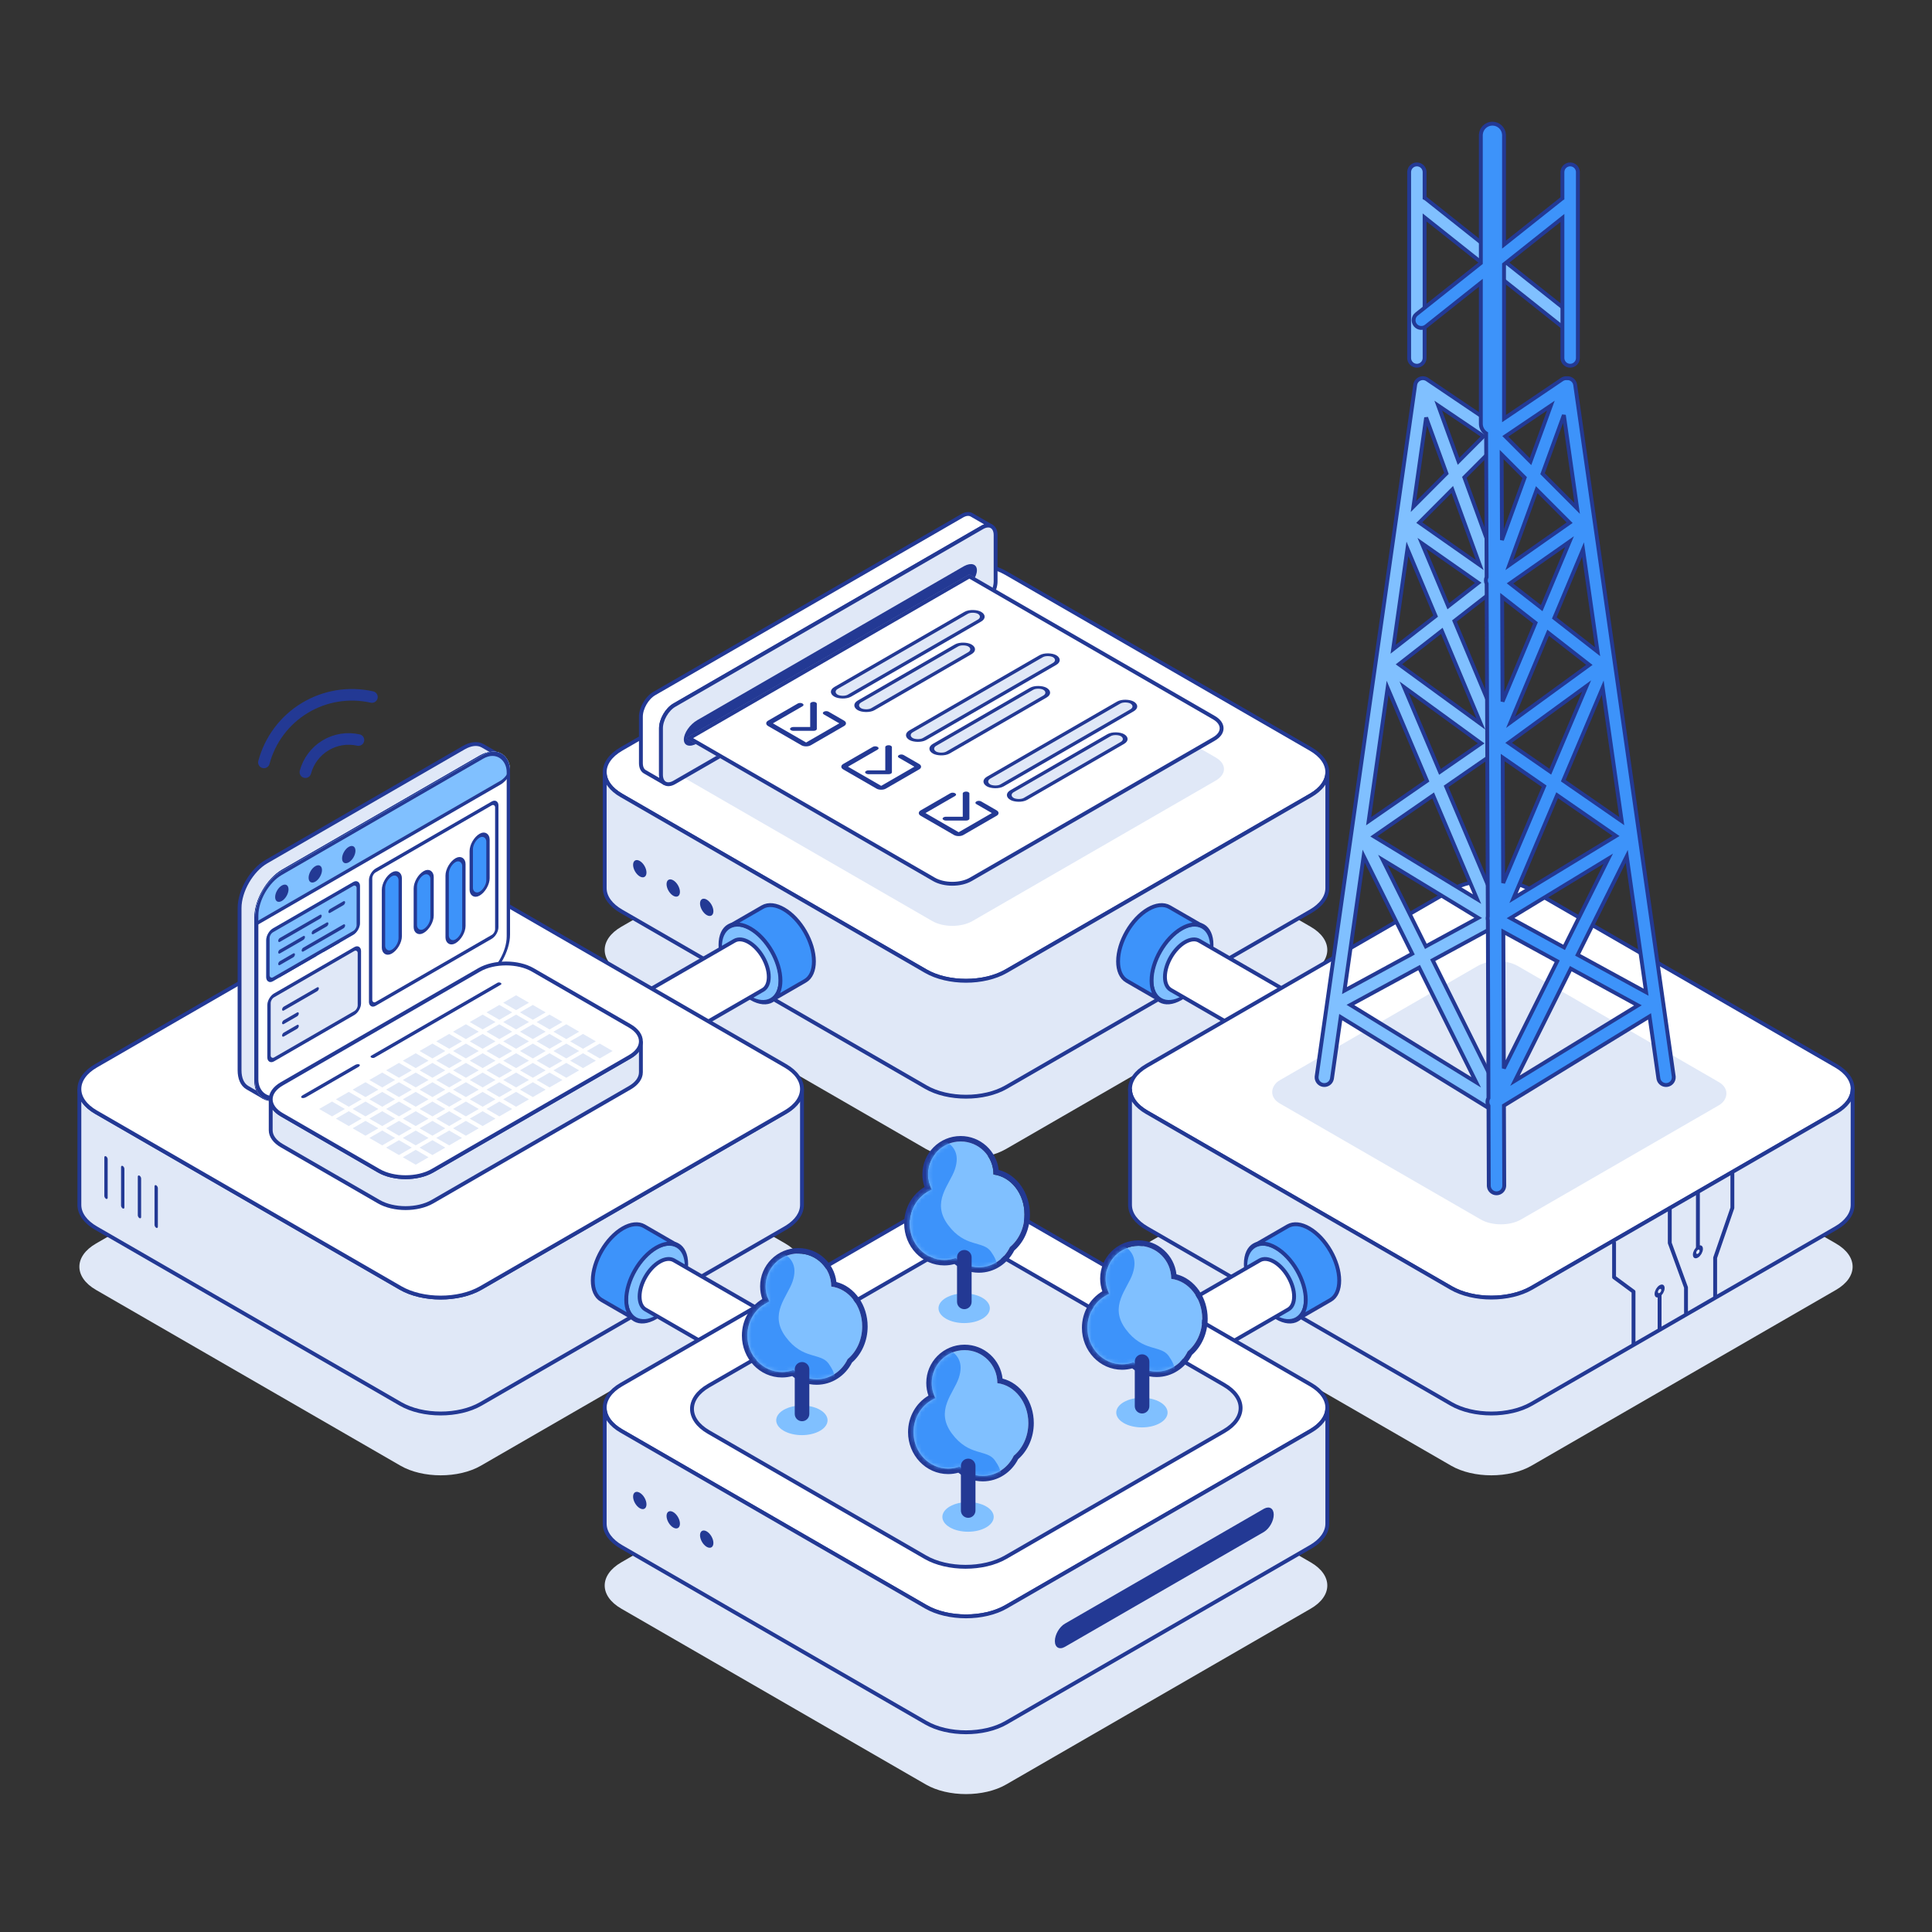 <svg width="500" height="500" viewBox="0 0 500 500" fill="none" xmlns="http://www.w3.org/2000/svg">
<rect x="0" y="0" width="500" height="500" fill="#333333" stroke="none"/>
<path d="M239.608 194.341C245.347 191.027 254.653 191.027 260.392 194.341L339.201 239.841C344.94 243.155 344.94 248.527 339.201 251.841L260.392 297.341C254.653 300.655 245.347 300.655 239.608 297.341L160.799 251.841C155.06 248.527 155.06 243.155 160.799 239.841L239.608 194.341Z" fill="#E0E8F7"/>
<path d="M375.56 276.326C381.299 273.013 390.605 273.013 396.344 276.326L475.153 321.826C480.892 325.14 480.892 330.513 475.153 333.826L396.344 379.326C390.605 382.64 381.299 382.64 375.56 379.326L296.752 333.826C291.012 330.513 291.012 325.14 296.752 321.826L375.56 276.326Z" fill="#E0E8F7"/>
<path d="M103.656 276.326C109.395 273.013 118.701 273.013 124.44 276.326L203.248 321.826C208.988 325.14 208.988 330.513 203.248 333.826L124.44 379.326C118.701 382.64 109.395 382.64 103.656 379.326L24.847 333.826C19.108 330.513 19.108 325.14 24.847 321.826L103.656 276.326Z" fill="#E0E8F7"/>
<path d="M239.608 358.826C245.347 355.513 254.653 355.513 260.392 358.826L339.201 404.326C344.94 407.64 344.94 413.013 339.201 416.326L260.392 461.826C254.653 465.14 245.347 465.14 239.608 461.826L160.799 416.326C155.06 413.013 155.06 407.64 160.799 404.326L239.608 358.826Z" fill="#E0E8F7"/>
<path d="M239.608 148.341C245.347 145.027 254.653 145.027 260.392 148.341L339.201 193.841C344.94 197.155 344.94 202.527 339.201 205.841L260.392 251.341C254.653 254.655 245.347 254.655 239.608 251.341L160.799 205.841C155.06 202.527 155.06 197.155 160.799 193.841L239.608 148.341Z" fill="white" stroke="#233994"/>
<path d="M343.506 229.841C343.506 232.184 341.86 234.306 339.201 235.841L260.392 281.341C254.653 284.655 245.347 284.655 239.607 281.341L160.8 235.841C158.14 234.306 156.495 232.184 156.495 229.841V199.841C156.495 202.184 158.14 204.306 160.8 205.841L239.607 251.341C245.347 254.655 254.653 254.655 260.392 251.341L339.201 205.841C341.86 204.306 343.506 202.184 343.506 199.841V229.841Z" fill="#E0E8F7" stroke="#233994"/>
<circle cx="9" cy="9" r="9" transform="matrix(0.866 -0.5 0 1 298.02 244.801)" fill="#80C0FF" stroke="#233994"/>
<path d="M297.153 235.301C299.148 234.15 301.143 233.877 302.665 234.755L311.325 239.755C309.803 238.877 307.808 239.15 305.813 240.301C301.509 242.787 298.02 248.831 298.02 253.801C298.02 256.105 298.781 257.969 300.303 258.847L291.643 253.847C290.121 252.969 289.359 251.105 289.359 248.801C289.359 243.831 292.849 237.787 297.153 235.301Z" fill="#3D93FA" stroke="#233994"/>
<circle cx="6" cy="6" r="6" transform="matrix(0.866 -0.5 0 1 344.785 271.827)" fill="#6580E1" stroke="#233994"/>
<path d="M306.68 243.826C308.01 243.059 309.339 242.877 310.354 243.462L353.656 268.462C352.641 267.876 351.311 268.059 349.981 268.826C347.111 270.483 344.785 274.513 344.785 277.826C344.785 279.362 345.292 280.605 346.307 281.191L303.005 256.191C301.991 255.605 301.484 254.362 301.484 252.826C301.484 249.513 303.81 245.483 306.68 243.826Z" fill="white" stroke="#233994"/>
<circle cx="9" cy="9" r="9" transform="matrix(0.866 0.5 0 1 186.392 235.801)" fill="#80C0FF" stroke="#233994"/>
<path d="M197.335 234.755C198.857 233.877 200.852 234.15 202.846 235.301C207.151 237.787 210.641 243.831 210.641 248.801C210.641 251.105 209.88 252.969 208.358 253.847L199.698 258.847C201.22 257.969 201.981 256.105 201.981 253.801C201.981 248.831 198.491 242.787 194.186 240.301C192.192 239.15 190.197 238.877 188.675 239.755L197.335 234.755Z" fill="#3D93FA" stroke="#233994"/>
<circle cx="6" cy="6" r="6" transform="matrix(0.866 0.5 0 1 145.268 265.827)" fill="#93AAFC"/>
<path d="M190.091 243.462C191.105 242.877 192.435 243.059 193.765 243.826C196.634 245.483 198.961 249.513 198.961 252.826C198.961 254.362 198.454 255.605 197.439 256.191L154.138 281.191C155.152 280.605 155.66 279.362 155.66 277.826C155.66 274.513 153.334 270.483 150.464 268.826C149.134 268.059 147.804 267.876 146.789 268.462L190.091 243.462Z" fill="white" stroke="#233994"/>
<path d="M375.56 230.326C381.3 227.013 390.605 227.013 396.345 230.326L475.153 275.826C480.893 279.14 480.893 284.513 475.153 287.826L396.345 333.326C390.605 336.64 381.3 336.64 375.56 333.326L296.752 287.826C291.012 284.513 291.012 279.14 296.752 275.826L375.56 230.326Z" fill="white" stroke="#233994"/>
<path d="M479.458 311.826C479.458 314.17 477.813 316.291 475.153 317.826L396.345 363.326C390.605 366.64 381.299 366.64 375.56 363.326L296.752 317.826C294.092 316.291 292.447 314.17 292.447 311.826V281.826C292.447 284.17 294.092 286.291 296.752 287.826L375.56 333.326C381.299 336.64 390.605 336.64 396.345 333.326L475.153 287.826C477.813 286.291 479.458 284.17 479.458 281.826V311.826Z" fill="#E0E8F7" stroke="#233994"/>
<circle cx="9" cy="9" r="9" transform="matrix(0.866 0.5 0 1 322.344 318.392)" fill="#80C0FF" stroke="#233994"/>
<path d="M333.288 317.345C334.809 316.467 336.804 316.74 338.798 317.891C343.103 320.377 346.593 326.421 346.593 331.391C346.593 333.695 345.832 335.559 344.31 336.437L335.65 341.437C337.172 340.559 337.933 338.695 337.933 336.391C337.933 331.421 334.443 325.377 330.138 322.891C328.144 321.74 326.149 321.467 324.627 322.345L333.288 317.345Z" fill="#3D93FA" stroke="#233994"/>
<circle cx="6" cy="6" r="6" transform="matrix(0.866 0.5 0 1 281.22 348.534)" fill="#93AAFC"/>
<path d="M326.043 326.169C327.057 325.584 328.387 325.766 329.717 326.533C332.586 328.19 334.913 332.22 334.913 335.533C334.913 337.069 334.406 338.312 333.392 338.898L290.09 363.898C291.104 363.312 291.612 362.069 291.612 360.533C291.612 357.22 289.286 353.19 286.416 351.533C285.086 350.766 283.756 350.583 282.741 351.169L326.043 326.169Z" fill="white" stroke="#233994"/>
<path d="M207.552 311.826C207.552 314.023 206.107 316.025 203.735 317.532L203.249 317.826L124.44 363.326C118.701 366.64 109.395 366.64 103.655 363.326L24.847 317.826C22.188 316.291 20.543 314.17 20.543 311.826V281.826C20.543 284.17 22.188 286.291 24.847 287.826L103.655 333.326C109.395 336.64 118.701 336.64 124.44 333.326L203.249 287.826L203.735 287.532C206.107 286.025 207.552 284.023 207.552 281.826V311.826Z" fill="#E0E8F7" stroke="#233994"/>
<path d="M103.656 230.326C109.395 227.013 118.701 227.013 124.44 230.326L203.248 275.826C208.988 279.14 208.988 284.513 203.248 287.826L124.44 333.326C118.701 336.64 109.395 336.64 103.656 333.326L24.847 287.826C19.108 284.513 19.108 279.14 24.847 275.826L103.656 230.326Z" fill="white" stroke="#233994"/>
<circle cx="9" cy="9" r="9" transform="matrix(0.866 -0.5 0 1 162.067 327.392)" fill="#80C0FF" stroke="#233994"/>
<path d="M161.201 317.891C163.196 316.74 165.191 316.467 166.713 317.345L175.373 322.345C173.851 321.467 171.856 321.74 169.861 322.891C165.557 325.377 162.067 331.421 162.067 336.391C162.067 338.695 162.828 340.559 164.35 341.437L155.69 336.437C154.168 335.559 153.407 333.695 153.407 331.391C153.407 326.421 156.896 320.377 161.201 317.891Z" fill="#3D93FA" stroke="#233994"/>
<circle cx="6" cy="6" r="6" transform="matrix(0.866 -0.5 0 1 208.833 354.534)" fill="#6580E1"/>
<path d="M170.728 326.533C172.057 325.766 173.387 325.584 174.401 326.169L217.703 351.169C216.689 350.583 215.358 350.766 214.028 351.533C211.159 353.19 208.833 357.22 208.833 360.533C208.833 362.069 209.34 363.312 210.354 363.898L167.053 338.898C166.038 338.312 165.531 337.069 165.531 335.533C165.531 332.22 167.858 328.19 170.728 326.533Z" fill="white" stroke="#233994"/>
<path d="M239.608 312.826C245.347 309.513 254.653 309.513 260.392 312.826L339.201 358.326C344.94 361.64 344.94 367.013 339.201 370.326L260.392 415.826C254.653 419.14 245.347 419.14 239.608 415.826L160.799 370.326C155.06 367.013 155.06 361.64 160.799 358.326L239.608 312.826Z" fill="white" stroke="#233994"/>
<path d="M343.506 394.326C343.506 396.67 341.86 398.791 339.201 400.326L260.392 445.826C254.653 449.14 245.347 449.14 239.607 445.826L160.8 400.326C158.14 398.791 156.495 396.67 156.495 394.326V364.326C156.495 366.67 158.14 368.791 160.8 370.326L239.607 415.826C245.347 419.14 254.653 419.14 260.392 415.826L339.201 370.326C341.86 368.791 343.506 366.67 343.506 364.326V394.326Z" fill="#E0E8F7" stroke="#233994"/>
<circle cx="2" cy="2" r="2" transform="matrix(0.866 0.5 0 1 172.504 390.326)" fill="#233994"/>
<circle cx="2" cy="2" r="2" transform="matrix(0.866 0.5 0 1 181.165 395.326)" fill="#233994"/>
<circle cx="2" cy="2" r="2" transform="matrix(0.866 0.5 0 1 163.844 385.326)" fill="#233994"/>
<circle cx="2" cy="2" r="2" transform="matrix(0.866 0.5 0 1 172.504 226.819)" fill="#233994"/>
<circle cx="2" cy="2" r="2" transform="matrix(0.866 0.5 0 1 181.165 231.819)" fill="#233994"/>
<circle cx="2" cy="2" r="2" transform="matrix(0.866 0.5 0 1 163.844 221.819)" fill="#233994"/>
<path d="M327.043 390.5L327.176 390.427C328.549 389.715 329.641 390.395 329.641 392C329.641 393.605 328.549 395.546 327.176 396.419L327.043 396.5L275.598 426.202C274.163 427.03 273 426.359 273 424.702C273 423.045 274.163 421.03 275.598 420.202L327.043 390.5Z" fill="#233994"/>
<rect width="11" height="1" rx="0.5" transform="matrix(-3.78552e-08 -1 0.866 0.5 27 310)" fill="#233994"/>
<rect width="11" height="1" rx="0.5" transform="matrix(-3.78552e-08 -1 0.866 0.5 31.33 312.5)" fill="#233994"/>
<rect width="11" height="1" rx="0.5" transform="matrix(-3.78552e-08 -1 0.866 0.5 35.66 315)" fill="#233994"/>
<rect width="11" height="1" rx="0.5" transform="matrix(-3.78552e-08 -1 0.866 0.5 39.99 317.5)" fill="#233994"/>
<path d="M417.721 321.621V330.564L422.753 334.274V347.782" stroke="#233994" stroke-linecap="round" stroke-linejoin="round"/>
<path d="M448.335 303.707V312.616L443.878 325.516V335.473" stroke="#233994" stroke-linecap="round" stroke-linejoin="round"/>
<path d="M432.135 312.696V321.69L436.337 333.194V339.737" stroke="#233994" stroke-linecap="round" stroke-linejoin="round"/>
<path d="M429.505 335.273V344.11" stroke="#233994" stroke-linecap="round" stroke-linejoin="round"/>
<circle cx="1.5" cy="1.5" r="1" transform="matrix(0.866 -0.5 0 1 428.206 333.363)" stroke="#233994"/>
<path d="M439.418 308.821L439.418 322.787" stroke="#233994" stroke-linecap="round" stroke-linejoin="round"/>
<circle cx="1.5" cy="1.5" r="1" transform="matrix(0.866 -0.5 0 1 438.119 323.217)" stroke="#233994"/>
<path d="M239.885 326C245.625 322.686 254.93 322.686 260.67 326L316.76 358.384C322.5 361.697 322.5 367.07 316.76 370.384L260.267 403C254.528 406.314 245.222 406.314 239.483 403L183.392 370.616C177.653 367.303 177.653 361.93 183.392 358.616L239.885 326Z" fill="#E0E8F7" stroke="#233994"/>
<circle cx="5.425" cy="5.425" r="5.425" transform="matrix(0.866 -0.5 0.866 0.5 240.132 338.575)" fill="#80C0FF"/>
<path d="M248.623 295.415C253.312 295.415 257.113 299.216 257.113 303.906C257.113 303.925 257.112 303.943 257.112 303.962C261.619 304.508 265.132 308.92 265.132 314.283C265.132 317.776 263.642 320.865 261.358 322.746C259.886 325.839 256.849 327.962 253.34 327.962C251.036 327.962 248.936 327.047 247.348 325.544C246.418 325.888 245.419 326.075 244.377 326.075C239.428 326.075 235.415 321.852 235.415 316.641C235.415 312.647 237.774 309.232 241.105 307.856C240.484 306.676 240.132 305.332 240.132 303.906C240.132 299.216 243.933 295.415 248.623 295.415Z" fill="#80C0FF"/>
<path d="M238.717 303.906C238.717 298.435 243.152 294 248.623 294C253.712 294 257.904 297.839 258.464 302.778C263.21 303.985 266.547 308.808 266.547 314.283C266.547 318.051 264.989 321.457 262.495 323.636C260.763 327.024 257.335 329.377 253.34 329.377C250.955 329.377 248.764 328.535 247.021 327.134C246.176 327.366 245.29 327.491 244.377 327.491C238.579 327.491 234 322.564 234 316.642C234 312.613 236.107 309.064 239.276 307.192C238.914 306.163 238.717 305.056 238.717 303.906ZM240.132 303.906C240.132 305.332 240.484 306.676 241.105 307.856C237.774 309.232 235.415 312.647 235.415 316.642C235.415 321.852 239.428 326.075 244.377 326.075C245.419 326.075 246.418 325.888 247.348 325.544C248.936 327.047 251.036 327.962 253.34 327.962C256.849 327.962 259.887 325.839 261.358 322.746C263.642 320.865 265.132 317.776 265.132 314.283C265.132 308.92 261.619 304.508 257.112 303.962C257.112 303.943 257.113 303.925 257.113 303.906C257.113 299.216 253.312 295.415 248.623 295.415C243.933 295.415 240.132 299.216 240.132 303.906Z" fill="#233994"/>
<mask id="mask0_3070_116" style="mask-type:alpha" maskUnits="userSpaceOnUse" x="235" y="295" width="31" height="33">
<path d="M248.623 295.415C253.312 295.415 257.113 299.216 257.113 303.906C257.113 303.925 257.112 303.943 257.112 303.962C261.619 304.508 265.132 308.92 265.132 314.283C265.132 317.776 263.642 320.865 261.358 322.746C259.886 325.839 256.849 327.962 253.34 327.962C251.036 327.962 248.936 327.047 247.348 325.544C246.418 325.888 245.419 326.075 244.377 326.075C239.428 326.075 235.415 321.852 235.415 316.641C235.415 312.647 237.774 309.232 241.105 307.856C240.484 306.676 240.132 305.332 240.132 303.906C240.132 299.216 243.933 295.415 248.623 295.415Z" fill="#80C0FF"/>
</mask>
<g mask="url(#mask0_3070_116)">
<path d="M247.125 302.626C248.459 298.633 246.776 296.613 244.849 295.415C243.12 295.415 239.507 297.515 236.899 298.367C233.638 299.432 234.472 299.377 232.821 300.604C228.523 303.798 230.314 308.924 230.462 311.453C230.61 313.982 233.191 321.884 236.303 326.144C239.415 330.403 250.745 334.094 257.585 328.906C258.26 328.394 258.537 326.852 256.462 323.923C254.387 320.995 249.793 322.991 245.346 317.002C240.9 311.012 245.791 306.619 247.125 302.626Z" fill="#3D93FA"/>
</g>
<path d="M247.679 325.383C247.679 324.248 248.674 323.37 249.8 323.51V323.51C250.744 323.628 251.453 324.431 251.453 325.383V336.925C251.453 337.967 250.608 338.811 249.566 338.811V338.811C248.524 338.811 247.679 337.967 247.679 336.925V325.383Z" fill="#233994"/>
<circle cx="5.425" cy="5.425" r="5.425" transform="matrix(0.866 -0.5 0.866 0.5 286.132 365.575)" fill="#80C0FF"/>
<path d="M294.623 322.415C299.312 322.415 303.113 326.216 303.113 330.906C303.113 330.925 303.112 330.943 303.112 330.962C307.619 331.508 311.132 335.92 311.132 341.283C311.132 344.776 309.642 347.865 307.358 349.746C305.886 352.839 302.849 354.962 299.34 354.962C297.036 354.962 294.936 354.047 293.348 352.544C292.418 352.888 291.419 353.075 290.377 353.075C285.428 353.075 281.415 348.852 281.415 343.642C281.415 339.647 283.774 336.232 287.105 334.856C286.484 333.676 286.132 332.332 286.132 330.906C286.132 326.216 289.933 322.415 294.623 322.415Z" fill="#80C0FF"/>
<path d="M284.717 330.906C284.717 325.435 289.152 321 294.623 321C299.712 321 303.904 324.839 304.464 329.778C309.21 330.985 312.547 335.808 312.547 341.283C312.547 345.051 310.989 348.457 308.495 350.636C306.763 354.024 303.335 356.377 299.34 356.377C296.955 356.377 294.764 355.535 293.021 354.134C292.176 354.366 291.29 354.491 290.377 354.491C284.579 354.491 280 349.564 280 343.642C280 339.613 282.107 336.064 285.276 334.192C284.914 333.163 284.717 332.056 284.717 330.906ZM286.132 330.906C286.132 332.332 286.484 333.676 287.105 334.856C283.774 336.232 281.415 339.647 281.415 343.642C281.415 348.852 285.428 353.075 290.377 353.075C291.419 353.075 292.418 352.888 293.348 352.544C294.936 354.047 297.036 354.962 299.34 354.962C302.849 354.962 305.887 352.839 307.358 349.746C309.642 347.865 311.132 344.776 311.132 341.283C311.132 335.92 307.619 331.508 303.112 330.962C303.112 330.943 303.113 330.925 303.113 330.906C303.113 326.216 299.312 322.415 294.623 322.415C289.933 322.415 286.132 326.216 286.132 330.906Z" fill="#233994"/>
<mask id="mask1_3070_116" style="mask-type:alpha" maskUnits="userSpaceOnUse" x="281" y="322" width="31" height="33">
<path d="M294.623 322.415C299.312 322.415 303.113 326.216 303.113 330.906C303.113 330.925 303.112 330.943 303.112 330.962C307.619 331.508 311.132 335.92 311.132 341.283C311.132 344.776 309.642 347.865 307.358 349.746C305.886 352.839 302.849 354.962 299.34 354.962C297.036 354.962 294.936 354.047 293.348 352.544C292.418 352.888 291.419 353.075 290.377 353.075C285.428 353.075 281.415 348.852 281.415 343.642C281.415 339.647 283.774 336.232 287.105 334.856C286.484 333.676 286.132 332.332 286.132 330.906C286.132 326.216 289.933 322.415 294.623 322.415Z" fill="#80C0FF"/>
</mask>
<g mask="url(#mask1_3070_116)">
<path d="M293.125 329.626C294.459 325.633 292.776 323.613 290.849 322.415C289.12 322.415 285.507 324.515 282.899 325.367C279.638 326.432 280.472 326.377 278.821 327.604C274.523 330.798 276.314 335.924 276.462 338.453C276.61 340.982 279.191 348.884 282.303 353.144C285.415 357.403 296.745 361.094 303.585 355.906C304.26 355.394 304.537 353.852 302.462 350.923C300.387 347.995 295.793 349.992 291.346 344.002C286.9 338.012 291.791 333.619 293.125 329.626Z" fill="#3D93FA"/>
</g>
<path d="M293.679 352.383C293.679 351.248 294.674 350.37 295.8 350.51V350.51C296.744 350.628 297.453 351.431 297.453 352.383V363.925C297.453 364.967 296.608 365.811 295.566 365.811V365.811C294.524 365.811 293.679 364.967 293.679 363.925V352.383Z" fill="#233994"/>
<circle cx="5.425" cy="5.425" r="5.425" transform="matrix(0.866 -0.5 0.866 0.5 241.132 392.575)" fill="#80C0FF"/>
<path d="M249.623 349.415C254.312 349.415 258.113 353.216 258.113 357.906C258.113 357.925 258.112 357.943 258.112 357.962C262.619 358.508 266.132 362.92 266.132 368.283C266.132 371.776 264.642 374.865 262.358 376.746C260.886 379.839 257.849 381.962 254.34 381.962C252.036 381.962 249.936 381.047 248.348 379.544C247.418 379.888 246.419 380.075 245.377 380.075C240.428 380.075 236.415 375.852 236.415 370.642C236.415 366.647 238.774 363.232 242.105 361.856C241.484 360.676 241.132 359.332 241.132 357.906C241.132 353.216 244.933 349.415 249.623 349.415Z" fill="#80C0FF"/>
<path d="M239.717 357.906C239.717 352.435 244.152 348 249.623 348C254.712 348 258.904 351.839 259.464 356.778C264.21 357.985 267.547 362.808 267.547 368.283C267.547 372.051 265.989 375.457 263.495 377.636C261.763 381.024 258.335 383.377 254.34 383.377C251.955 383.377 249.764 382.535 248.021 381.134C247.176 381.366 246.29 381.491 245.377 381.491C239.579 381.491 235 376.564 235 370.642C235 366.613 237.107 363.064 240.276 361.192C239.914 360.163 239.717 359.056 239.717 357.906ZM241.132 357.906C241.132 359.332 241.484 360.676 242.105 361.856C238.774 363.232 236.415 366.647 236.415 370.642C236.415 375.852 240.428 380.075 245.377 380.075C246.419 380.075 247.418 379.888 248.348 379.544C249.936 381.047 252.036 381.962 254.34 381.962C257.849 381.962 260.887 379.839 262.358 376.746C264.642 374.865 266.132 371.776 266.132 368.283C266.132 362.92 262.619 358.508 258.112 357.962C258.112 357.943 258.113 357.925 258.113 357.906C258.113 353.216 254.312 349.415 249.623 349.415C244.933 349.415 241.132 353.216 241.132 357.906Z" fill="#233994"/>
<mask id="mask2_3070_116" style="mask-type:alpha" maskUnits="userSpaceOnUse" x="236" y="349" width="31" height="33">
<path d="M249.623 349.415C254.312 349.415 258.113 353.216 258.113 357.906C258.113 357.925 258.112 357.943 258.112 357.962C262.619 358.508 266.132 362.92 266.132 368.283C266.132 371.776 264.642 374.865 262.358 376.746C260.886 379.839 257.849 381.962 254.34 381.962C252.036 381.962 249.936 381.047 248.348 379.544C247.418 379.888 246.419 380.075 245.377 380.075C240.428 380.075 236.415 375.852 236.415 370.642C236.415 366.647 238.774 363.232 242.105 361.856C241.484 360.676 241.132 359.332 241.132 357.906C241.132 353.216 244.933 349.415 249.623 349.415Z" fill="#80C0FF"/>
</mask>
<g mask="url(#mask2_3070_116)">
<path d="M248.125 356.626C249.459 352.633 247.776 350.613 245.849 349.415C244.12 349.415 240.507 351.515 237.899 352.367C234.638 353.432 235.472 353.377 233.821 354.604C229.523 357.798 231.314 362.924 231.462 365.453C231.61 367.982 234.191 375.884 237.303 380.144C240.415 384.403 251.745 388.094 258.585 382.906C259.26 382.394 259.537 380.852 257.462 377.923C255.387 374.995 250.793 376.992 246.346 371.002C241.9 365.012 246.791 360.619 248.125 356.626Z" fill="#3D93FA"/>
</g>
<path d="M248.679 379.383C248.679 378.248 249.674 377.37 250.8 377.51V377.51C251.744 377.628 252.453 378.431 252.453 379.383V390.925C252.453 391.967 251.608 392.811 250.566 392.811V392.811C249.524 392.811 248.679 391.967 248.679 390.925V379.383Z" fill="#233994"/>
<circle cx="5.425" cy="5.425" r="5.425" transform="matrix(0.866 -0.5 0.866 0.5 198.132 367.575)" fill="#80C0FF"/>
<path d="M206.623 324.415C211.312 324.415 215.113 328.216 215.113 332.906C215.113 332.925 215.112 332.943 215.112 332.962C219.619 333.508 223.132 337.92 223.132 343.283C223.132 346.776 221.642 349.865 219.358 351.746C217.886 354.839 214.849 356.962 211.34 356.962C209.036 356.962 206.936 356.047 205.348 354.544C204.418 354.888 203.419 355.075 202.377 355.075C197.428 355.075 193.415 350.852 193.415 345.642C193.415 341.647 195.774 338.232 199.105 336.856C198.484 335.676 198.132 334.332 198.132 332.906C198.132 328.216 201.933 324.415 206.623 324.415Z" fill="#80C0FF"/>
<path d="M196.717 332.906C196.717 327.435 201.152 323 206.623 323C211.712 323 215.904 326.839 216.464 331.778C221.21 332.985 224.547 337.808 224.547 343.283C224.547 347.051 222.989 350.457 220.495 352.636C218.763 356.024 215.335 358.377 211.34 358.377C208.955 358.377 206.764 357.535 205.021 356.134C204.176 356.366 203.29 356.491 202.377 356.491C196.579 356.491 192 351.564 192 345.642C192 341.613 194.107 338.064 197.276 336.192C196.914 335.163 196.717 334.056 196.717 332.906ZM198.132 332.906C198.132 334.332 198.484 335.676 199.105 336.856C195.774 338.232 193.415 341.647 193.415 345.642C193.415 350.852 197.428 355.075 202.377 355.075C203.419 355.075 204.418 354.888 205.348 354.544C206.936 356.047 209.036 356.962 211.34 356.962C214.849 356.962 217.887 354.839 219.358 351.746C221.642 349.865 223.132 346.776 223.132 343.283C223.132 337.92 219.619 333.508 215.112 332.962C215.112 332.943 215.113 332.925 215.113 332.906C215.113 328.216 211.312 324.415 206.623 324.415C201.933 324.415 198.132 328.216 198.132 332.906Z" fill="#233994"/>
<mask id="mask3_3070_116" style="mask-type:alpha" maskUnits="userSpaceOnUse" x="193" y="324" width="31" height="33">
<path d="M206.623 324.415C211.312 324.415 215.113 328.216 215.113 332.906C215.113 332.925 215.112 332.943 215.112 332.962C219.619 333.508 223.132 337.92 223.132 343.283C223.132 346.776 221.642 349.865 219.358 351.746C217.886 354.839 214.849 356.962 211.34 356.962C209.036 356.962 206.936 356.047 205.348 354.544C204.418 354.888 203.419 355.075 202.377 355.075C197.428 355.075 193.415 350.852 193.415 345.642C193.415 341.647 195.774 338.232 199.105 336.856C198.484 335.676 198.132 334.332 198.132 332.906C198.132 328.216 201.933 324.415 206.623 324.415Z" fill="#80C0FF"/>
</mask>
<g mask="url(#mask3_3070_116)">
<path d="M205.125 331.626C206.459 327.633 204.776 325.613 202.849 324.415C201.12 324.415 197.507 326.515 194.899 327.367C191.638 328.432 192.472 328.377 190.821 329.604C186.523 332.798 188.314 337.924 188.462 340.453C188.61 342.982 191.191 350.884 194.303 355.144C197.415 359.403 208.745 363.094 215.585 357.906C216.26 357.394 216.537 355.852 214.462 352.923C212.387 349.995 207.793 351.992 203.346 346.002C198.9 340.012 203.791 335.619 205.125 331.626Z" fill="#3D93FA"/>
</g>
<path d="M205.679 354.383C205.679 353.248 206.674 352.37 207.8 352.51V352.51C208.744 352.628 209.453 353.431 209.453 354.383V365.925C209.453 366.967 208.608 367.811 207.566 367.811V367.811C206.524 367.811 205.679 366.967 205.679 365.925V354.383Z" fill="#233994"/>
<rect width="72.091" height="71.136" rx="6" transform="matrix(0.866 0.5 -0.866 0.5 387.606 247)" fill="#E0E8F7"/>
<path fill-rule="evenodd" clip-rule="evenodd" d="M368.271 97.874C368.313 97.875 368.354 97.877 368.394 97.88C368.417 97.882 368.44 97.884 368.463 97.887C368.499 97.891 368.534 97.897 368.569 97.903C368.606 97.909 368.642 97.916 368.679 97.924C368.701 97.929 368.724 97.935 368.746 97.941C368.788 97.952 368.83 97.965 368.872 97.979C368.875 97.98 368.878 97.981 368.881 97.982C368.9 97.988 368.919 97.995 368.938 98.002C368.974 98.016 369.009 98.031 369.044 98.046C369.056 98.052 369.069 98.056 369.081 98.062C369.098 98.07 369.113 98.079 369.13 98.087C369.159 98.102 369.188 98.117 369.217 98.133C369.252 98.153 369.286 98.174 369.32 98.197C369.33 98.203 369.341 98.209 369.351 98.215L387.726 110.618C388.469 111.12 388.767 112.032 388.523 112.848C388.605 113.445 388.419 114.072 387.961 114.531L378.972 123.548L388.249 149.052C388.637 149.593 388.718 150.265 388.518 150.857C388.597 151.352 388.493 151.878 388.183 152.322C387.709 152.997 386.895 153.289 386.136 153.131L376.411 160.715L388.814 190.296C389.01 190.764 389.013 191.263 388.862 191.708C389.115 192.521 388.826 193.437 388.09 193.947L374.255 203.519L388.247 236.549C388.665 237.176 388.711 238.012 388.294 238.698C388.055 239.091 387.701 239.37 387.303 239.523L370.787 248.498L388.742 284.576C388.746 284.584 388.748 284.592 388.752 284.599C388.769 284.635 388.785 284.672 388.8 284.709C388.812 284.738 388.823 284.767 388.834 284.796C388.843 284.823 388.852 284.849 388.86 284.876C388.871 284.912 388.883 284.948 388.892 284.984C388.899 285.014 388.905 285.045 388.911 285.076C388.917 285.107 388.924 285.138 388.929 285.169C388.933 285.197 388.935 285.225 388.938 285.253C388.943 285.294 388.947 285.335 388.949 285.376C388.95 285.391 388.949 285.406 388.949 285.421C388.95 285.467 388.951 285.513 388.949 285.559C388.947 285.597 388.943 285.634 388.939 285.672C388.937 285.695 388.936 285.717 388.933 285.74C388.927 285.783 388.918 285.825 388.909 285.868C388.905 285.891 388.901 285.913 388.895 285.935C388.888 285.967 388.878 285.999 388.868 286.031C388.858 286.063 388.849 286.096 388.838 286.128C388.828 286.156 388.817 286.184 388.806 286.212C388.793 286.245 388.779 286.277 388.765 286.309C388.754 286.331 388.743 286.352 388.731 286.374C388.71 286.417 388.688 286.458 388.663 286.499C388.66 286.504 388.658 286.51 388.655 286.515C388.65 286.523 388.644 286.53 388.64 286.537C388.614 286.577 388.588 286.616 388.56 286.655C388.542 286.678 388.524 286.7 388.506 286.723C388.484 286.75 388.461 286.778 388.437 286.804C388.417 286.827 388.395 286.849 388.373 286.871C388.349 286.895 388.326 286.919 388.301 286.942C388.274 286.966 388.247 286.988 388.22 287.011C388.198 287.028 388.177 287.046 388.155 287.063C388.122 287.087 388.089 287.111 388.055 287.133C388.035 287.146 388.017 287.159 387.997 287.171C387.96 287.194 387.923 287.214 387.885 287.234C387.871 287.241 387.857 287.251 387.843 287.258C387.833 287.263 387.822 287.266 387.812 287.271C387.78 287.286 387.747 287.3 387.714 287.314C387.684 287.326 387.655 287.338 387.625 287.349C387.596 287.359 387.566 287.369 387.536 287.378C387.503 287.388 387.469 287.399 387.435 287.407C387.409 287.414 387.381 287.419 387.354 287.424C387.317 287.432 387.279 287.44 387.241 287.446C387.217 287.449 387.192 287.451 387.168 287.453C387.13 287.458 387.092 287.462 387.054 287.464C387.025 287.466 386.997 287.465 386.969 287.465C386.932 287.465 386.896 287.467 386.859 287.465C386.83 287.464 386.8 287.46 386.77 287.457C386.736 287.454 386.702 287.451 386.668 287.447C386.635 287.442 386.602 287.434 386.569 287.428C386.542 287.423 386.514 287.418 386.486 287.411C386.443 287.401 386.4 287.389 386.357 287.375C386.339 287.37 386.321 287.364 386.303 287.358C386.265 287.345 386.228 287.33 386.191 287.315C386.166 287.304 386.141 287.294 386.116 287.282C386.084 287.267 386.051 287.252 386.019 287.235C385.991 287.22 385.963 287.204 385.935 287.188C385.925 287.182 385.914 287.177 385.904 287.171L346.975 263.231L344.716 279.088L344.676 279.289C344.432 280.273 343.478 280.932 342.453 280.786C341.428 280.64 340.696 279.741 340.737 278.728L340.756 278.524L366.252 99.59C366.255 99.566 366.26 99.542 366.265 99.518C366.269 99.494 366.273 99.471 366.278 99.448C366.286 99.411 366.296 99.375 366.306 99.339C366.313 99.311 366.322 99.282 366.331 99.254C366.336 99.238 366.341 99.221 366.347 99.204C366.353 99.186 366.36 99.168 366.367 99.15C366.376 99.126 366.386 99.103 366.396 99.08C366.405 99.061 366.412 99.04 366.421 99.021C366.43 99 366.443 98.981 366.453 98.961C366.463 98.942 366.473 98.922 366.483 98.903C366.493 98.884 366.503 98.866 366.514 98.848C366.524 98.831 366.535 98.816 366.546 98.799C366.555 98.784 366.564 98.768 366.574 98.753C366.581 98.743 366.589 98.734 366.596 98.724C366.603 98.714 366.609 98.704 366.616 98.694C366.627 98.679 366.639 98.664 366.65 98.65C366.654 98.645 366.658 98.64 366.662 98.635C366.678 98.614 366.694 98.593 366.711 98.573C366.743 98.536 366.777 98.5 366.812 98.465C366.822 98.455 366.831 98.444 366.841 98.435C366.874 98.403 366.91 98.373 366.945 98.343C366.962 98.329 366.979 98.314 366.996 98.3C367.028 98.275 367.06 98.252 367.094 98.229C367.115 98.214 367.137 98.199 367.159 98.185C367.174 98.175 367.19 98.167 367.205 98.157C367.219 98.149 367.234 98.141 367.248 98.133C367.276 98.118 367.303 98.101 367.331 98.087C367.335 98.085 367.339 98.082 367.344 98.08C367.371 98.067 367.398 98.055 367.426 98.043C367.456 98.03 367.485 98.017 367.516 98.005C367.542 97.995 367.569 97.987 367.596 97.978C367.625 97.968 367.654 97.958 367.684 97.95C367.727 97.937 367.77 97.927 367.814 97.917C367.833 97.913 367.851 97.91 367.869 97.906C367.889 97.903 367.909 97.898 367.93 97.895C367.954 97.891 367.978 97.89 368.002 97.887C368.024 97.884 368.047 97.882 368.069 97.88C368.086 97.879 368.102 97.876 368.118 97.875C368.144 97.874 368.17 97.875 368.195 97.874C368.221 97.874 368.246 97.874 368.271 97.874ZM349.483 260.077L382.048 280.104L367.27 250.409L349.483 260.077ZM347.954 256.356L365.487 246.826L352.912 221.56L347.954 256.356ZM369.004 244.915L382.556 237.55L357.872 222.547L369.004 244.915ZM355.555 216.458L382.269 232.696L370.895 205.843L355.555 216.458ZM354.199 212.532L369.302 202.081L359.114 178.031L354.199 212.532ZM372.661 199.757L383.329 192.375L363.377 177.84L372.661 199.757ZM362.042 171.919L383.248 187.367L373.143 163.264L362.042 171.919ZM360.542 168.018L371.54 159.442L364.243 142.039L360.542 168.018ZM374.809 156.892L382.575 150.834L367.979 140.605L374.809 156.892ZM367.308 135.249L382.962 146.221L375.853 126.676L367.308 135.249ZM365.803 131.092L374.344 122.525L369.084 108.066L365.803 131.092ZM377.462 119.397L383.945 112.892L372.216 104.975L377.462 119.397Z" fill="#80C0FF"/>
<path d="M366.685 42.548C367.721 42.548 368.572 43.336 368.675 44.344L368.685 44.548V51.233C368.763 51.269 368.84 51.309 368.914 51.357L369.08 51.475L406.622 81.307C407.487 81.994 407.631 83.252 406.944 84.117C406.257 84.981 404.999 85.126 404.134 84.439L368.685 56.27V92.649C368.685 93.753 367.79 94.649 366.685 94.649C365.581 94.649 364.685 93.753 364.685 92.649V44.548L364.696 44.344C364.799 43.336 365.65 42.548 366.685 42.548Z" fill="#80C0FF"/>
<path fill-rule="evenodd" clip-rule="evenodd" d="M368.271 97.874C368.313 97.875 368.354 97.877 368.394 97.88C368.417 97.882 368.44 97.884 368.463 97.887C368.499 97.891 368.534 97.897 368.569 97.903C368.606 97.909 368.642 97.916 368.679 97.924C368.701 97.929 368.724 97.935 368.746 97.941C368.788 97.952 368.83 97.965 368.872 97.979C368.875 97.98 368.878 97.981 368.881 97.982C368.9 97.988 368.919 97.995 368.938 98.002C368.974 98.016 369.009 98.031 369.044 98.046C369.056 98.052 369.069 98.056 369.081 98.062C369.098 98.07 369.113 98.079 369.13 98.087C369.159 98.102 369.188 98.117 369.217 98.133C369.252 98.153 369.286 98.174 369.32 98.197C369.33 98.203 369.341 98.209 369.351 98.215L387.726 110.618C388.469 111.12 388.767 112.032 388.523 112.848C388.605 113.445 388.419 114.072 387.961 114.531L378.972 123.548L388.249 149.052C388.637 149.593 388.718 150.265 388.518 150.857C388.597 151.352 388.493 151.878 388.183 152.322C387.709 152.997 386.895 153.289 386.136 153.131L376.411 160.715L388.814 190.296C389.01 190.764 389.013 191.263 388.862 191.708C389.115 192.521 388.826 193.437 388.09 193.947L374.255 203.519L388.247 236.549C388.665 237.176 388.711 238.012 388.294 238.698C388.055 239.091 387.701 239.37 387.303 239.523L370.787 248.498L388.742 284.576C388.746 284.584 388.748 284.592 388.752 284.599C388.769 284.635 388.785 284.672 388.8 284.709C388.812 284.738 388.823 284.767 388.834 284.796C388.843 284.823 388.852 284.849 388.86 284.876C388.871 284.912 388.883 284.948 388.892 284.984C388.899 285.014 388.905 285.045 388.911 285.076C388.917 285.107 388.924 285.138 388.929 285.169C388.933 285.197 388.935 285.225 388.938 285.253C388.943 285.294 388.947 285.335 388.949 285.376C388.95 285.391 388.949 285.406 388.949 285.421C388.95 285.467 388.951 285.513 388.949 285.559C388.947 285.597 388.943 285.634 388.939 285.672C388.937 285.695 388.936 285.717 388.933 285.74C388.927 285.783 388.918 285.825 388.909 285.868C388.905 285.891 388.901 285.913 388.895 285.935C388.888 285.967 388.878 285.999 388.868 286.031C388.858 286.063 388.849 286.096 388.838 286.128C388.828 286.156 388.817 286.184 388.806 286.212C388.793 286.245 388.779 286.277 388.765 286.309C388.754 286.331 388.743 286.352 388.731 286.374C388.71 286.417 388.688 286.458 388.663 286.499C388.66 286.504 388.658 286.51 388.655 286.515C388.65 286.523 388.644 286.53 388.64 286.537C388.614 286.577 388.588 286.616 388.56 286.655C388.542 286.678 388.524 286.7 388.506 286.723C388.484 286.75 388.461 286.778 388.437 286.804C388.417 286.827 388.395 286.849 388.373 286.871C388.349 286.895 388.326 286.919 388.301 286.942C388.274 286.966 388.247 286.988 388.22 287.011C388.198 287.028 388.177 287.046 388.155 287.063C388.122 287.087 388.089 287.111 388.055 287.133C388.035 287.146 388.017 287.159 387.997 287.171C387.96 287.194 387.923 287.214 387.885 287.234C387.871 287.241 387.857 287.251 387.843 287.258C387.833 287.263 387.822 287.266 387.812 287.271C387.78 287.286 387.747 287.3 387.714 287.314C387.684 287.326 387.655 287.338 387.625 287.349C387.596 287.359 387.566 287.369 387.536 287.378C387.503 287.388 387.469 287.399 387.435 287.407C387.409 287.414 387.381 287.419 387.354 287.424C387.317 287.432 387.279 287.44 387.241 287.446C387.217 287.449 387.192 287.451 387.168 287.453C387.13 287.458 387.092 287.462 387.054 287.464C387.025 287.466 386.997 287.465 386.969 287.465C386.932 287.465 386.896 287.467 386.859 287.465C386.83 287.464 386.8 287.46 386.77 287.457C386.736 287.454 386.702 287.451 386.668 287.447C386.635 287.442 386.602 287.434 386.569 287.428C386.542 287.423 386.514 287.418 386.486 287.411C386.443 287.401 386.4 287.389 386.357 287.375C386.339 287.37 386.321 287.364 386.303 287.358C386.265 287.345 386.228 287.33 386.191 287.315C386.166 287.304 386.141 287.294 386.116 287.282C386.084 287.267 386.051 287.252 386.019 287.235C385.991 287.22 385.963 287.204 385.935 287.188C385.925 287.182 385.914 287.177 385.904 287.171L346.975 263.231L344.716 279.088L344.676 279.289C344.432 280.273 343.478 280.932 342.453 280.786C341.428 280.64 340.696 279.741 340.737 278.728L340.756 278.524L366.252 99.59C366.255 99.566 366.26 99.542 366.265 99.518C366.269 99.494 366.273 99.471 366.278 99.448C366.286 99.411 366.296 99.375 366.306 99.339C366.313 99.311 366.322 99.282 366.331 99.254C366.336 99.238 366.341 99.221 366.347 99.204C366.353 99.186 366.36 99.168 366.367 99.15C366.376 99.126 366.386 99.103 366.396 99.08C366.405 99.061 366.412 99.04 366.421 99.021C366.43 99 366.443 98.981 366.453 98.961C366.463 98.942 366.473 98.922 366.483 98.903C366.493 98.884 366.503 98.866 366.514 98.848C366.524 98.831 366.535 98.816 366.546 98.799C366.555 98.784 366.564 98.768 366.574 98.753C366.581 98.743 366.589 98.734 366.596 98.724C366.603 98.714 366.609 98.704 366.616 98.694C366.627 98.679 366.639 98.664 366.65 98.65C366.654 98.645 366.658 98.64 366.662 98.635C366.678 98.614 366.694 98.593 366.711 98.573C366.743 98.536 366.777 98.5 366.812 98.465C366.822 98.455 366.831 98.444 366.841 98.435C366.874 98.403 366.91 98.373 366.945 98.343C366.962 98.329 366.979 98.314 366.996 98.3C367.028 98.275 367.06 98.252 367.094 98.229C367.115 98.214 367.137 98.199 367.159 98.185C367.174 98.175 367.19 98.167 367.205 98.157C367.219 98.149 367.234 98.141 367.248 98.133C367.276 98.118 367.303 98.101 367.331 98.087C367.335 98.085 367.339 98.082 367.344 98.08C367.371 98.067 367.398 98.055 367.426 98.043C367.456 98.03 367.485 98.017 367.516 98.005C367.542 97.995 367.569 97.987 367.596 97.978C367.625 97.968 367.654 97.958 367.684 97.95C367.727 97.937 367.77 97.927 367.814 97.917C367.833 97.913 367.851 97.91 367.869 97.906C367.889 97.903 367.909 97.898 367.93 97.895C367.954 97.891 367.978 97.89 368.002 97.887C368.024 97.884 368.047 97.882 368.069 97.88C368.086 97.879 368.102 97.876 368.118 97.875C368.144 97.874 368.17 97.875 368.195 97.874C368.221 97.874 368.246 97.874 368.271 97.874ZM349.483 260.077L382.048 280.104L367.27 250.409L349.483 260.077ZM347.954 256.356L365.487 246.826L352.912 221.56L347.954 256.356ZM369.004 244.915L382.556 237.55L357.872 222.547L369.004 244.915ZM355.555 216.458L382.269 232.696L370.895 205.843L355.555 216.458ZM354.199 212.532L369.302 202.081L359.114 178.031L354.199 212.532ZM372.661 199.757L383.329 192.375L363.377 177.84L372.661 199.757ZM362.042 171.919L383.248 187.367L373.143 163.264L362.042 171.919ZM360.542 168.018L371.54 159.442L364.243 142.039L360.542 168.018ZM374.809 156.892L382.575 150.834L367.979 140.605L374.809 156.892ZM367.308 135.249L382.962 146.221L375.853 126.676L367.308 135.249ZM365.803 131.092L374.344 122.525L369.084 108.066L365.803 131.092ZM377.462 119.397L383.945 112.892L372.216 104.975L377.462 119.397Z" stroke="#233994" stroke-linecap="round"/>
<path d="M366.685 42.548C367.721 42.548 368.572 43.336 368.675 44.344L368.685 44.548V51.233C368.763 51.269 368.84 51.309 368.914 51.357L369.08 51.475L406.622 81.307C407.487 81.994 407.631 83.252 406.944 84.117C406.257 84.981 404.999 85.126 404.134 84.439L368.685 56.27V92.649C368.685 93.753 367.79 94.649 366.685 94.649C365.581 94.649 364.685 93.753 364.685 92.649V44.548L364.696 44.344C364.799 43.336 365.65 42.548 366.685 42.548Z" stroke="#233994" stroke-linecap="round"/>
<path fill-rule="evenodd" clip-rule="evenodd" d="M386.238 32.004C387.843 32.004 389.154 33.265 389.234 34.85L389.238 35.004V63.311L404.134 51.475L404.301 51.357C404.319 51.345 404.337 51.335 404.355 51.325V44.548L404.366 44.344C404.469 43.336 405.32 42.548 406.355 42.548C407.391 42.548 408.242 43.336 408.345 44.344L408.355 44.548V92.649C408.355 93.753 407.46 94.649 406.355 94.649C405.251 94.648 404.355 93.753 404.355 92.649V56.407L389.238 68.42V108.331L404.227 98.215C404.239 98.207 404.252 98.2 404.265 98.192C404.27 98.189 404.274 98.185 404.279 98.182L404.401 98.109C404.598 98.003 404.807 97.936 405.018 97.901C405.026 97.899 405.035 97.898 405.044 97.897C405.09 97.89 405.137 97.884 405.184 97.88C405.188 97.88 405.193 97.879 405.198 97.879C405.304 97.871 405.41 97.871 405.515 97.88C406.56 97.796 407.502 98.538 407.652 99.59L433.148 278.524L433.167 278.728C433.208 279.741 432.476 280.64 431.451 280.786C430.426 280.932 429.471 280.273 429.228 279.289L429.188 279.088L426.901 263.041L389.222 286.123L389.296 306.823L389.286 307.027C389.187 308.035 388.339 308.825 387.304 308.829C386.268 308.833 385.414 308.048 385.308 307.04L385.296 306.836L385.223 286.172C384.854 285.536 384.872 284.776 385.215 284.176L385.053 238.149C384.972 237.828 384.972 237.495 385.049 237.182L384.744 151.082C384.486 150.545 384.475 149.908 384.738 149.356L384.607 112.283C384.607 112.245 384.61 112.206 384.612 112.168C383.786 111.634 383.238 110.706 383.238 109.649V73.188L369.08 84.439C368.215 85.125 366.958 84.981 366.271 84.117C365.584 83.252 365.727 81.994 366.592 81.307L383.238 68.078V35.004L383.242 34.85C383.323 33.265 384.634 32.004 386.238 32.004ZM392.071 279.688L423.896 260.192L406.517 250.69L392.071 279.688ZM389.188 276.502L403.005 248.769L389.063 241.146L389.188 276.502ZM408.302 247.107L426.011 256.789L420.999 221.618L408.302 247.107ZM390.927 237.606L404.79 245.186L416.226 222.231L390.927 237.606ZM391.692 232.46L418.217 216.339L402.985 205.801L391.692 232.46ZM389.019 228.518L399.626 203.476L388.903 196.056L389.019 228.518ZM404.579 202.039L419.7 212.502L414.778 177.961L404.579 202.039ZM390.425 192.244L401.22 199.714L410.613 177.538L390.425 192.244ZM390.938 186.922L411.323 172.073L400.653 163.753L390.938 186.922ZM388.853 181.554L397.385 161.204L388.756 154.475L388.853 181.554ZM402.256 159.93L413.453 168.662L409.685 142.212L402.256 159.93ZM390.785 150.985L398.987 157.381L406.198 140.183L390.785 150.985ZM390.611 146.223L406.22 135.282L397.701 126.736L390.611 146.223ZM388.704 139.763L394.582 123.608L388.626 117.632L388.704 139.763ZM399.211 122.584L408.168 131.57L404.728 107.419L399.211 122.584ZM389.582 112.925L396.092 119.456L401.36 104.975L389.582 112.925Z" fill="#3D93FA" stroke="#233994" stroke-linecap="round"/>
<path d="M120.023 193.499C121.796 192.476 123.57 192.234 124.923 193.015L129.253 195.515C127.9 194.734 126.126 194.976 124.354 195.999L73.259 225.499C69.433 227.708 66.331 233.081 66.33 237.499V279.499C66.33 281.547 67.007 283.204 68.359 283.985L64.029 281.485C62.677 280.704 62 279.047 62 276.999V234.999C62 230.581 65.102 225.208 68.928 222.999L120.023 193.499Z" fill="#E0E8F7" stroke="#233994"/>
<path d="M66.33 237.5C66.33 233.082 69.432 227.709 73.258 225.5L124.354 196C128.18 193.791 131.282 195.582 131.282 200V242C131.282 246.418 128.18 251.791 124.354 254L73.258 283.5C69.432 285.709 66.33 283.918 66.33 279.5V237.5Z" fill="white" stroke="#233994"/>
<g clip-path="url(#clip0_3070_116)">
<rect width="76.21" height="58.504" rx="8" transform="matrix(0.866 -0.5 0 1 66 229.44)" fill="white"/>
<g clip-path="url(#clip1_3070_116)">
<rect width="28" height="13.653" rx="2" transform="matrix(0.866 -0.5 0 1 68.905 241.276)" fill="#80C0FF"/>
<rect width="13" height="1" rx="0.5" transform="matrix(0.866 -0.5 0 1 72 243)" fill="#233994"/>
<rect width="11" height="1" rx="0.5" transform="matrix(0.866 -0.5 0 1 72.369 252.276)" fill="#233994"/>
<rect width="13" height="1" rx="0.5" transform="matrix(0.866 -0.5 0 1 78.062 245.5)" fill="#233994"/>
<rect width="5" height="1" rx="0.5" transform="matrix(0.866 -0.5 0 1 84.99 235.5)" fill="#233994"/>
<rect width="5" height="1" rx="0.5" transform="matrix(0.866 -0.5 0 1 83.628 245.776)" fill="#233994"/>
<rect width="5" height="1" rx="0.5" transform="matrix(0.866 -0.5 0 1 79.298 254.276)" fill="#233994"/>
<rect width="5" height="1" rx="0.5" transform="matrix(0.866 -0.5 0 1 80.66 241)" fill="#233994"/>
<rect width="5" height="1" rx="0.5" transform="matrix(0.866 -0.5 0 1 72 249)" fill="#233994"/>
<rect width="8" height="1" rx="0.5" transform="matrix(0.866 -0.5 0 1 72 246)" fill="#233994"/>
<rect width="8" height="1" rx="0.5" transform="matrix(0.866 -0.5 0 1 72.369 255.276)" fill="#233994"/>
<rect width="8" height="1" rx="0.5" transform="matrix(0.866 -0.5 0 1 81.029 250.276)" fill="#233994"/>
<rect width="5" height="1" rx="0.5" transform="matrix(0.866 -0.5 0 1 79.298 254.276)" fill="#233994"/>
<rect width="8" height="1" rx="0.5" transform="matrix(0.866 -0.5 0 1 72.369 255.276)" fill="#233994"/>
<rect width="8" height="1" rx="0.5" transform="matrix(0.866 -0.5 0 1 81.029 250.276)" fill="#233994"/>
</g>
<rect x="0.433" y="0.25" width="27" height="12.653" rx="1.5" transform="matrix(0.866 -0.5 0 1 68.963 241.492)" stroke="#233994"/>
<rect x="0.433" y="0.25" width="80.701" height="21.624" rx="3.5" transform="matrix(0.866 -0.5 0 1 62.303 219.492)" fill="#80C0FF"/>
<rect x="0.433" y="0.25" width="80.701" height="21.624" rx="3.5" transform="matrix(0.866 -0.5 0 1 62.303 219.492)" stroke="#233994"/>
<g clip-path="url(#clip2_3070_116)">
<rect width="28" height="17.562" rx="2" transform="matrix(0.866 -0.5 0 1 69.186 258.113)" fill="#E0E8F7"/>
<rect width="11" height="1" rx="0.5" transform="matrix(0.866 -0.5 0 1 73 260.776)" fill="#233994"/>
<rect width="5" height="1" rx="0.5" transform="matrix(0.866 -0.5 0 1 73 264.276)" fill="#233994"/>
<rect width="5" height="1" rx="0.5" transform="matrix(0.866 -0.5 0 1 73 267.5)" fill="#233994"/>
</g>
<rect x="0.433" y="0.25" width="27" height="16.562" rx="1.5" transform="matrix(0.866 -0.5 0 1 69.244 258.33)" stroke="#233994"/>
<g clip-path="url(#clip3_3070_116)">
<rect width="38.701" height="35.533" rx="2" transform="matrix(0.866 -0.5 0 1 95.484 225.776)" fill="white"/>
<rect x="0.433" y="0.25" width="5" height="20" rx="2.5" transform="matrix(0.866 -0.5 0 1 98.872 227.492)" fill="#3D93FA"/>
<rect x="0.433" y="0.25" width="5" height="20" rx="2.5" transform="matrix(0.866 -0.5 0 1 98.872 227.492)" stroke="#233994"/>
<rect x="0.433" y="0.25" width="5" height="15" rx="2.5" transform="matrix(0.866 -0.5 0 1 107.11 227.159)" fill="#3D93FA"/>
<rect x="0.433" y="0.25" width="5" height="15" rx="2.5" transform="matrix(0.866 -0.5 0 1 107.11 227.159)" stroke="#233994"/>
<rect x="0.433" y="0.25" width="5" height="15" rx="2.5" transform="matrix(0.866 -0.5 0 1 121.585 217.492)" fill="#3D93FA"/>
<rect x="0.433" y="0.25" width="5" height="15" rx="2.5" transform="matrix(0.866 -0.5 0 1 121.585 217.492)" stroke="#233994"/>
<rect x="0.433" y="0.25" width="5" height="21" rx="2.5" transform="matrix(0.866 -0.5 0 1 115.348 223.826)" fill="#3D93FA"/>
<rect x="0.433" y="0.25" width="5" height="21" rx="2.5" transform="matrix(0.866 -0.5 0 1 115.348 223.826)" stroke="#233994"/>
</g>
<rect x="0.433" y="0.25" width="37.701" height="34.533" rx="1.5" transform="matrix(0.866 -0.5 0 1 95.542 225.992)" stroke="#233994"/>
<circle cx="2" cy="2" r="2" transform="matrix(0.866 -0.5 0 1 71.207 230.169)" fill="#233994"/>
<circle cx="2" cy="2" r="2" transform="matrix(0.866 -0.5 0 1 79.868 225.169)" fill="#233994"/>
<circle cx="2" cy="2" r="2" transform="matrix(0.866 -0.5 0 1 88.528 220.169)" fill="#233994"/>
</g>
<rect x="0.433" y="0.25" width="75.21" height="57.504" rx="7.5" transform="matrix(0.866 -0.5 0 1 66.058 229.656)" stroke="#233994"/>
<path d="M165.864 277.5C165.864 279.062 164.768 280.476 162.995 281.5L111.899 311C108.073 313.209 101.869 313.209 98.043 311L72.929 296.5C71.156 295.476 70.059 294.062 70.059 292.5V284.5C70.059 286.062 71.156 287.476 72.929 288.5L98.043 303C101.869 305.209 108.073 305.209 111.899 303L162.995 273.5C164.768 272.476 165.864 271.062 165.864 269.5V277.5Z" fill="#E0E8F7" stroke="#233994"/>
<path d="M124.024 251C127.85 248.791 134.054 248.791 137.88 251L162.995 265.5C166.821 267.709 166.821 271.291 162.995 273.5L111.899 303C108.073 305.209 101.869 305.209 98.043 303L72.928 288.5C69.102 286.291 69.102 282.709 72.928 280.5L124.024 251Z" fill="white" stroke="#233994"/>
<path d="M128.738 254.347C128.964 254.216 129.34 254.223 129.579 254.361C129.819 254.499 129.83 254.716 129.604 254.847L96.93 273.711C96.704 273.841 96.327 273.835 96.088 273.697C95.849 273.559 95.838 273.341 96.064 273.211L128.738 254.347Z" fill="#233994"/>
<path d="M91.888 275.622C92.263 275.405 92.761 275.342 93 275.48C93.239 275.618 93.129 275.905 92.754 276.122L79.174 283.962C78.799 284.179 78.301 284.243 78.062 284.104C77.823 283.966 77.933 283.679 78.308 283.462L91.888 275.622Z" fill="#233994"/>
<path d="M96.251 180.386C90.308 179.052 84.081 180.068 78.871 183.223C73.661 186.377 69.874 191.424 68.302 197.308" stroke="#233994" stroke-width="3" stroke-linecap="round" stroke-linejoin="round"/>
<path d="M92.767 191.521C89.848 190.866 86.788 191.365 84.229 192.915C81.67 194.464 79.81 196.944 79.037 199.834" stroke="#233994" stroke-width="3" stroke-linecap="round" stroke-linejoin="round"/>
<path d="M169.801 197.107L243.143 154.763L314.615 196.027C317.485 197.684 317.485 200.37 314.615 202.027L251.665 238.371C248.795 240.028 244.142 240.028 241.273 238.371L169.801 197.107Z" fill="#E0E8F7"/>
<path d="M249.003 133.486C249.889 132.974 250.776 132.852 251.452 133.243L256.648 136.243C255.972 135.852 255.086 135.974 254.199 136.486L174.524 182.486C172.611 183.59 171.061 186.277 171.061 188.486V200.486C171.061 201.509 171.399 202.337 172.075 202.728L166.879 199.728C166.203 199.337 165.864 198.509 165.864 197.486V185.486C165.864 183.277 167.415 180.59 169.328 179.486L249.003 133.486Z" fill="white" stroke="#233994"/>
<path d="M171.061 188.485C171.061 186.276 172.611 183.59 174.525 182.485L254.199 136.485C256.112 135.381 257.663 136.276 257.663 138.485V150.485C257.663 152.695 256.112 155.381 254.199 156.485L174.525 202.485C172.611 203.59 171.061 202.695 171.061 200.485V188.485Z" fill="#E0E8F7" stroke="#233994"/>
<path d="M249.346 146.598L249.525 146.499C251.363 145.518 252.825 145.985 252.825 147.59C252.825 149.195 251.363 151.349 249.525 152.491L249.346 152.598L180.455 192.373C178.534 193.482 176.976 193.038 176.976 191.381C176.976 189.724 178.534 187.482 180.455 186.373L249.346 146.598Z" fill="#233994"/>
<g clip-path="url(#clip4_3070_116)">
<path d="M177.524 191.024L250.866 148.68L314.615 185.485C317.485 187.142 317.485 189.829 314.615 191.485L251.665 227.83C248.795 229.486 244.143 229.486 241.273 227.83L177.524 191.024Z" fill="white"/>
<rect x="0.866" width="42.879" height="4" rx="2" transform="matrix(0.866 -0.5 0.866 0.5 213.882 179.475)" fill="#E0E8F7"/>
<rect x="0.866" width="42.879" height="4" rx="2" transform="matrix(0.866 -0.5 0.866 0.5 213.882 179.475)" stroke="#233994"/>
<rect x="0.866" width="42.879" height="4" rx="2" transform="matrix(0.866 -0.5 0.866 0.5 233.315 190.695)" fill="#E0E8F7"/>
<rect x="0.866" width="42.879" height="4" rx="2" transform="matrix(0.866 -0.5 0.866 0.5 233.315 190.695)" stroke="#233994"/>
<rect x="0.866" width="42.879" height="4" rx="2" transform="matrix(0.866 -0.5 0.866 0.5 253.367 202.695)" fill="#E0E8F7"/>
<rect x="0.866" width="42.879" height="4" rx="2" transform="matrix(0.866 -0.5 0.866 0.5 253.367 202.695)" stroke="#233994"/>
<rect x="0.866" width="33" height="4" rx="2" transform="matrix(0.866 -0.5 0.866 0.5 219.944 182.975)" fill="#E0E8F7"/>
<rect x="0.866" width="33" height="4" rx="2" transform="matrix(0.866 -0.5 0.866 0.5 219.944 182.975)" stroke="#233994"/>
<rect x="0.866" width="33" height="4" rx="2" transform="matrix(0.866 -0.5 0.866 0.5 239.377 194.195)" fill="#E0E8F7"/>
<rect x="0.866" width="33" height="4" rx="2" transform="matrix(0.866 -0.5 0.866 0.5 239.377 194.195)" stroke="#233994"/>
<rect x="0.866" width="33" height="4" rx="2" transform="matrix(0.866 -0.5 0.866 0.5 259.43 206.195)" fill="#E0E8F7"/>
<rect x="0.866" width="33" height="4" rx="2" transform="matrix(0.866 -0.5 0.866 0.5 259.43 206.195)" stroke="#233994"/>
<g clip-path="url(#clip5_3070_116)">
<path d="M209.844 192.866C209.507 193.061 209.098 193.158 208.618 193.158C208.138 193.158 207.729 193.061 207.391 192.866L198.803 187.908C198.465 187.713 198.297 187.477 198.297 187.2C198.297 186.922 198.466 186.686 198.803 186.491L206.455 182.073C206.629 181.973 206.834 181.922 207.069 181.922C207.305 181.922 207.509 181.973 207.682 182.073C207.855 182.173 207.942 182.292 207.943 182.428C207.944 182.564 207.857 182.681 207.682 182.781L200.029 187.2L208.618 192.158L217.206 187.2L213.218 184.897C213.044 184.797 212.958 184.679 212.958 184.543C212.959 184.408 213.045 184.289 213.218 184.189C213.391 184.089 213.596 184.039 213.832 184.039C214.069 184.039 214.273 184.089 214.445 184.189L218.432 186.491C218.77 186.686 218.939 186.922 218.939 187.2C218.94 187.477 218.771 187.713 218.432 187.908L209.844 192.866ZM209.676 188.147V182.126C209.676 181.996 209.757 181.884 209.921 181.79C210.085 181.695 210.284 181.645 210.519 181.639C210.754 181.633 210.959 181.68 211.133 181.781C211.306 181.881 211.393 182.002 211.393 182.144V188.643C211.393 188.784 211.312 188.903 211.148 188.997C210.984 189.091 210.78 189.139 210.534 189.139L205.32 189.139C205.095 189.139 204.896 189.088 204.722 188.988C204.548 188.888 204.461 188.773 204.461 188.643C204.461 188.513 204.548 188.398 204.722 188.297C204.896 188.197 205.095 188.147 205.32 188.147L209.676 188.147Z" fill="#233994"/>
</g>
<g clip-path="url(#clip6_3070_116)">
<path d="M229.277 204.086C228.94 204.281 228.531 204.378 228.051 204.378C227.571 204.378 227.162 204.281 226.823 204.086L218.235 199.128C217.898 198.933 217.73 198.697 217.73 198.419C217.73 198.142 217.899 197.906 218.235 197.711L225.888 193.293C226.062 193.192 226.267 193.142 226.502 193.142C226.738 193.142 226.942 193.192 227.115 193.293C227.288 193.393 227.375 193.511 227.376 193.647C227.376 193.783 227.29 193.901 227.115 194.001L219.462 198.419L228.05 203.378L236.638 198.419L232.651 196.117C232.477 196.017 232.391 195.899 232.391 195.763C232.391 195.627 232.478 195.509 232.651 195.409C232.824 195.308 233.029 195.258 233.265 195.258C233.502 195.258 233.706 195.308 233.878 195.409L237.865 197.711C238.203 197.906 238.372 198.142 238.372 198.419C238.372 198.697 238.204 198.933 237.865 199.128L229.277 204.086ZM229.109 199.367V193.346C229.109 193.216 229.19 193.104 229.354 193.009C229.518 192.915 229.717 192.865 229.952 192.859C230.187 192.853 230.392 192.9 230.565 193C230.739 193.101 230.826 193.222 230.826 193.363V199.862C230.826 200.004 230.744 200.122 230.581 200.217C230.417 200.311 230.213 200.358 229.967 200.358L224.753 200.358C224.528 200.358 224.329 200.308 224.155 200.208C223.981 200.107 223.894 199.992 223.894 199.862C223.894 199.733 223.981 199.617 224.155 199.517C224.329 199.417 224.528 199.367 224.753 199.367L229.109 199.367Z" fill="#233994"/>
</g>
<g clip-path="url(#clip7_3070_116)">
<path d="M249.33 216.086C248.993 216.281 248.584 216.378 248.104 216.378C247.624 216.378 247.214 216.281 246.876 216.086L238.288 211.128C237.951 210.933 237.782 210.697 237.783 210.419C237.783 210.142 237.952 209.906 238.288 209.711L245.941 205.293C246.115 205.192 246.319 205.142 246.555 205.142C246.79 205.142 246.995 205.192 247.168 205.293C247.341 205.393 247.428 205.511 247.428 205.647C247.429 205.783 247.342 205.901 247.168 206.001L239.515 210.419L248.103 215.378L256.691 210.419L252.704 208.117C252.53 208.017 252.443 207.899 252.444 207.763C252.444 207.627 252.531 207.509 252.704 207.409C252.877 207.308 253.082 207.258 253.318 207.258C253.554 207.258 253.759 207.308 253.931 207.409L257.918 209.711C258.255 209.906 258.424 210.142 258.425 210.419C258.425 210.697 258.256 210.933 257.918 211.128L249.33 216.086ZM249.161 211.367V205.346C249.161 205.216 249.243 205.104 249.407 205.009C249.57 204.915 249.77 204.865 250.005 204.859C250.24 204.853 250.444 204.9 250.618 205C250.792 205.101 250.879 205.222 250.879 205.363V211.862C250.879 212.004 250.797 212.122 250.634 212.217C250.47 212.311 250.265 212.358 250.02 212.358L244.806 212.358C244.581 212.358 244.382 212.308 244.208 212.208C244.034 212.107 243.947 211.992 243.947 211.862C243.947 211.733 244.034 211.617 244.208 211.517C244.382 211.417 244.581 211.367 244.806 211.367L249.161 211.367Z" fill="#233994"/>
</g>
</g>
<path d="M250.866 149.18L314.183 185.735C316.813 187.254 316.813 189.717 314.183 191.235L251.232 227.58C248.602 229.098 244.337 229.098 241.706 227.58L178.39 191.024L250.866 149.18Z" stroke="#233994"/>
<rect width="60" height="30" transform="matrix(0.866 -0.5 0.866 0.5 81.6 287)" fill="#E0E8F7"/>
<path d="M137.891 259.5L85.93 289.5M142.221 262L90.26 292M146.551 264.5L94.59 294.5M150.882 267L98.92 297M155.212 269.5L103.25 299.5M129.231 259.5L155.212 274.5M124.901 262L150.882 277M120.571 264.5L146.551 279.5M116.241 267L142.221 282M111.91 269.5L137.891 284.5M107.58 272L133.561 287M103.25 274.5L129.231 289.5M98.92 277L124.901 292M94.59 279.5L120.571 294.5M90.26 282L116.241 297M85.93 284.5L111.91 299.5M133.561 257L81.6 287L107.58 302L159.542 272L133.561 257Z" stroke="white"/>
<defs>
<clipPath id="clip0_3070_116">
<rect width="76.21" height="58.504" rx="8" transform="matrix(0.866 -0.5 0 1 66 229.44)" fill="white"/>
</clipPath>
<clipPath id="clip1_3070_116">
<rect width="28" height="13.653" rx="2" transform="matrix(0.866 -0.5 0 1 68.905 241.276)" fill="white"/>
</clipPath>
<clipPath id="clip2_3070_116">
<rect width="28" height="17.562" rx="2" transform="matrix(0.866 -0.5 0 1 69.186 258.113)" fill="white"/>
</clipPath>
<clipPath id="clip3_3070_116">
<rect width="38.701" height="35.533" rx="2" transform="matrix(0.866 -0.5 0 1 95.484 225.776)" fill="white"/>
</clipPath>
<clipPath id="clip4_3070_116">
<path d="M177.524 191.024L250.866 148.68L314.615 185.485C317.485 187.142 317.485 189.829 314.615 191.485L251.665 227.83C248.795 229.486 244.143 229.486 241.273 227.83L177.524 191.024Z" fill="white"/>
</clipPath>
<clipPath id="clip5_3070_116">
<rect width="17" height="17" fill="white" transform="matrix(0.866 -0.5 0.866 0.5 193.895 187.2)"/>
</clipPath>
<clipPath id="clip6_3070_116">
<rect width="17" height="17" fill="white" transform="matrix(0.866 -0.5 0.866 0.5 213.328 198.419)"/>
</clipPath>
<clipPath id="clip7_3070_116">
<rect width="17" height="17" fill="white" transform="matrix(0.866 -0.5 0.866 0.5 233.381 210.419)"/>
</clipPath>
</defs>
</svg>

